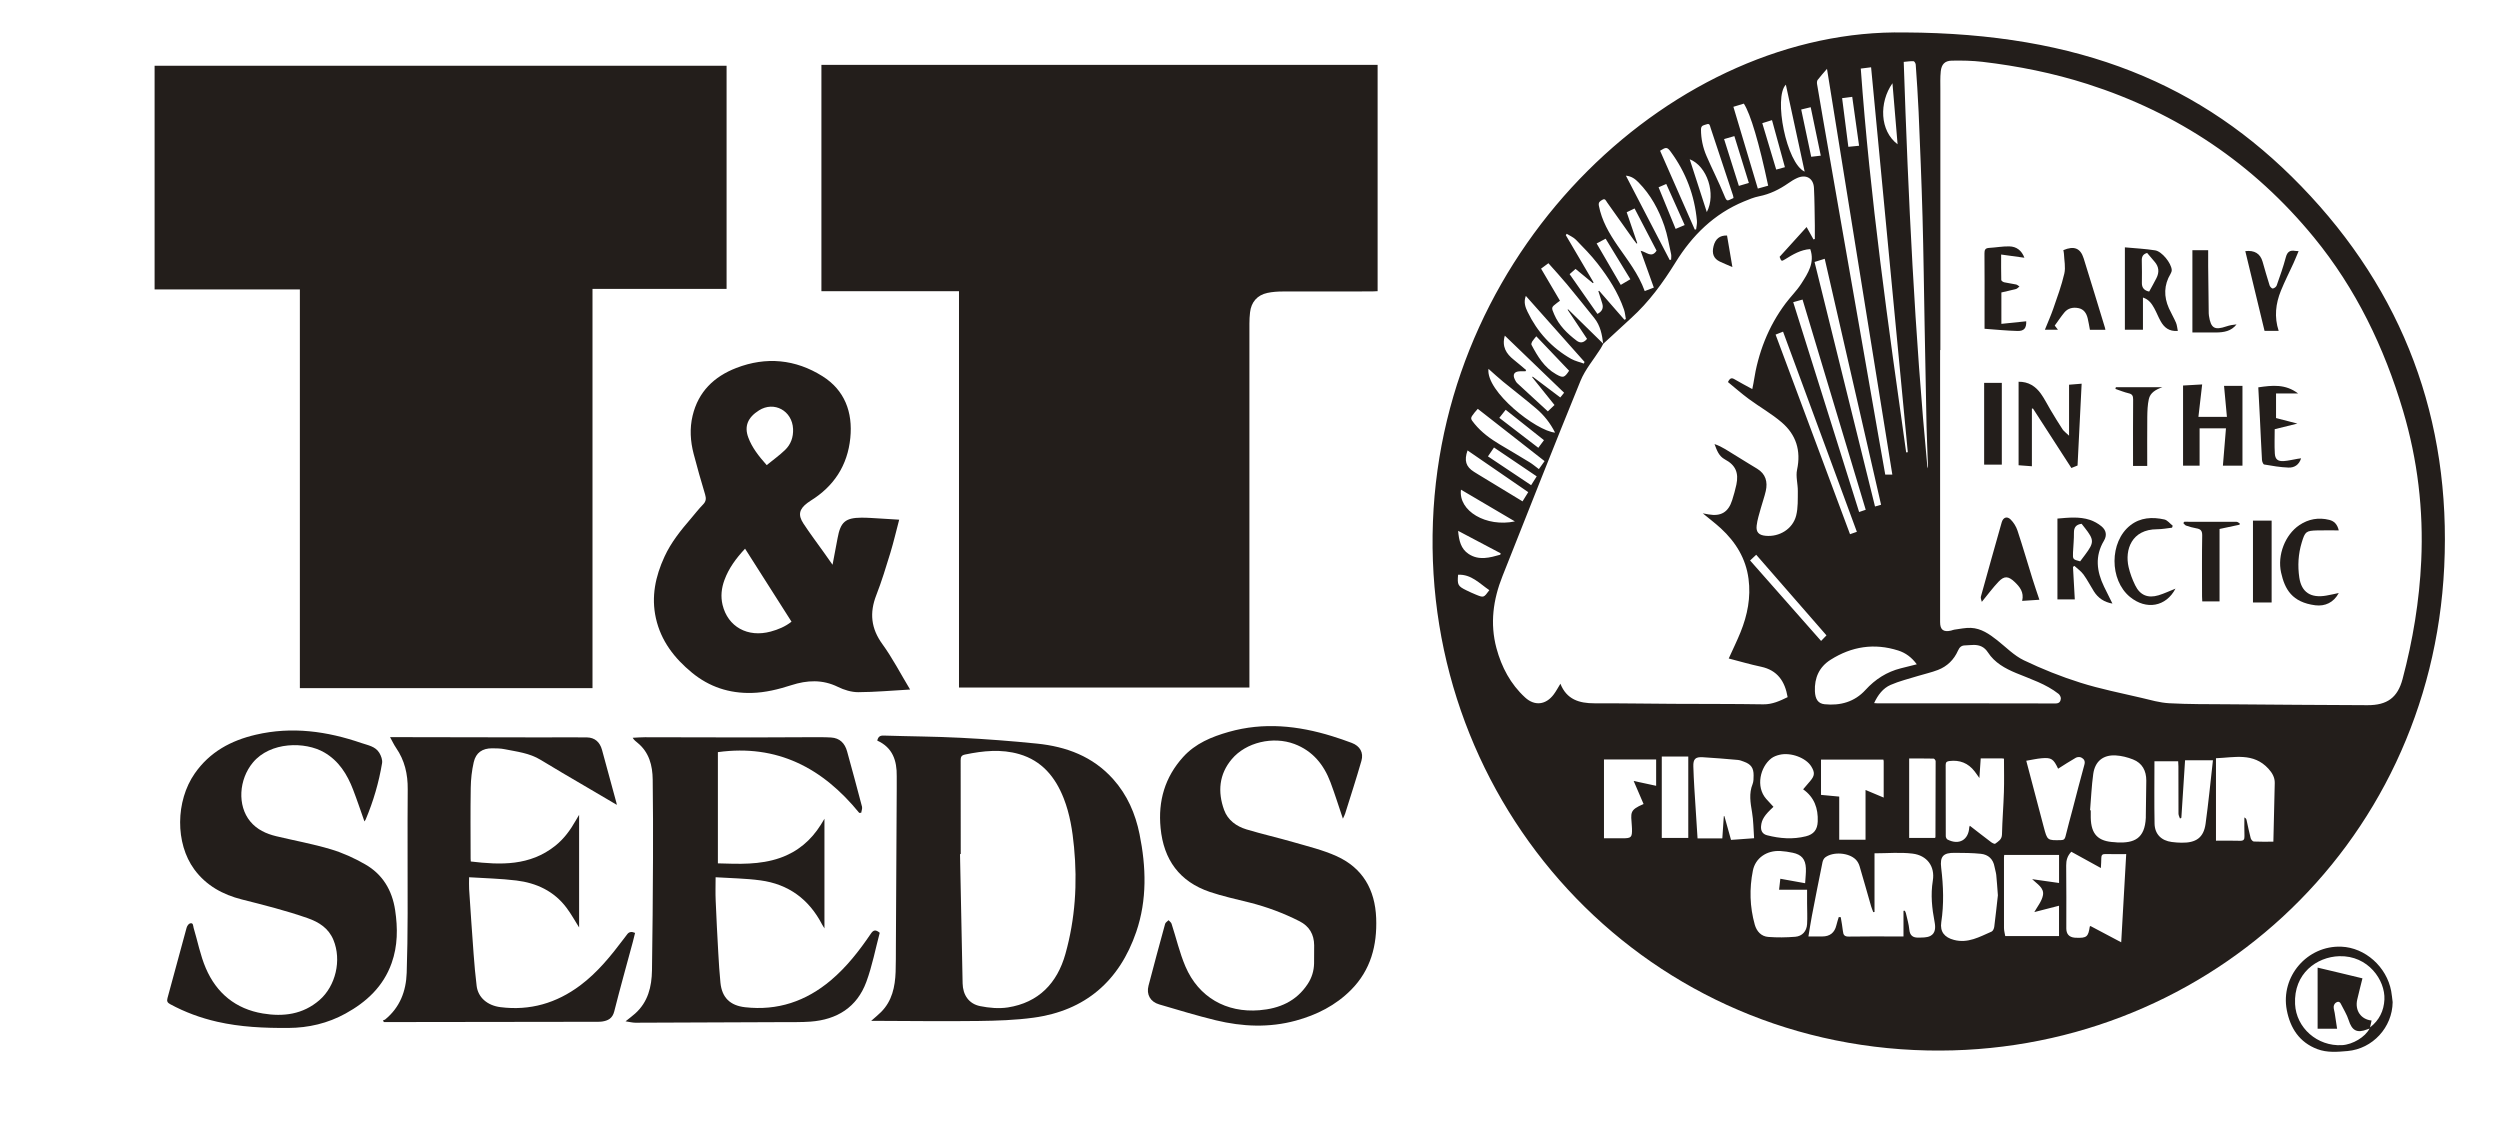 <svg width="149" height="68" viewBox="0 0 149 68" fill="none" xmlns="http://www.w3.org/2000/svg">
<g clip-path="url(#clip0_425_8837)">
<path d="M113.525 1.934C123.954 1.981 131.237 4.991 137.152 11.097C143.24 17.382 146.095 25.023 145.676 33.781C144.871 50.636 131.084 62.94 114.89 62.608C97.646 62.256 84.765 47.865 85.403 31.092C86.034 14.493 99.969 1.669 113.527 1.936L113.525 1.934ZM95.55 20.497C95.485 19.946 95.382 19.407 95.023 18.959C94.478 18.282 93.938 17.603 93.382 16.934C93.031 16.513 92.66 16.111 92.285 15.688C92.122 15.809 91.986 15.909 91.848 16.011C92.231 16.664 92.601 17.292 92.974 17.924C92.895 17.982 92.848 18.015 92.803 18.05C92.448 18.321 92.451 18.321 92.629 18.735C92.913 19.398 93.406 19.877 93.964 20.302C94.183 20.469 94.391 20.434 94.588 20.197C94.204 19.621 93.817 19.04 93.43 18.459C93.441 18.451 93.45 18.443 93.46 18.435C94.159 19.119 94.858 19.804 95.555 20.488C95.501 20.588 95.45 20.692 95.389 20.788C94.987 21.424 94.478 22.015 94.197 22.701C92.617 26.569 91.088 30.458 89.546 34.342C88.993 35.732 88.794 37.159 89.188 38.628C89.493 39.762 90.028 40.773 90.898 41.571C91.468 42.094 92.135 42.01 92.599 41.392C92.746 41.197 92.859 40.978 93 40.75C93.371 41.689 94.122 41.919 95.03 41.917C96.59 41.912 98.152 41.94 99.712 41.948C101.503 41.959 103.296 41.948 105.088 41.978C105.637 41.987 106.09 41.768 106.543 41.55C106.383 40.606 105.937 39.946 104.959 39.737C104.307 39.599 103.664 39.409 103.032 39.246C103.263 38.731 103.52 38.214 103.737 37.677C104.149 36.659 104.358 35.602 104.213 34.502C104.055 33.287 103.448 32.305 102.563 31.49C102.239 31.194 101.888 30.927 101.486 30.595C101.65 30.625 101.738 30.643 101.827 30.658C102.571 30.79 103.012 30.527 103.239 29.804C103.333 29.5 103.424 29.195 103.488 28.884C103.636 28.18 103.443 27.722 102.81 27.384C102.43 27.18 102.324 26.829 102.185 26.466C102.42 26.546 102.631 26.652 102.833 26.774C103.302 27.057 103.765 27.348 104.232 27.636C104.396 27.738 104.562 27.836 104.726 27.936C105.236 28.247 105.363 28.714 105.24 29.265C105.161 29.612 105.038 29.949 104.943 30.293C104.851 30.637 104.734 30.98 104.696 31.331C104.652 31.724 104.834 31.896 105.226 31.933C106.048 32.013 106.847 31.531 107.051 30.729C107.169 30.262 107.145 29.755 107.15 29.265C107.155 28.842 107.019 28.398 107.105 27.998C107.35 26.855 107.047 25.907 106.191 25.174C105.588 24.656 104.882 24.26 104.239 23.786C103.802 23.465 103.394 23.103 102.986 22.771C103.103 22.531 103.204 22.503 103.368 22.599C103.713 22.803 104.069 22.989 104.436 23.189C104.464 23.045 104.485 22.942 104.506 22.838C104.511 22.81 104.515 22.78 104.52 22.752C104.781 21.039 105.383 19.467 106.425 18.077C106.726 17.675 107.094 17.32 107.362 16.899C107.753 16.285 108.175 15.655 107.891 14.846C107.324 14.883 106.857 15.165 106.39 15.455C106.176 15.588 106.167 15.579 106.064 15.307C106.594 14.723 107.124 14.137 107.673 13.531C107.817 13.791 107.95 14.03 108.084 14.27C108.11 14.261 108.136 14.251 108.164 14.242C108.164 13.973 108.168 13.707 108.164 13.438C108.15 12.692 108.15 11.946 108.112 11.2C108.082 10.621 107.643 10.372 107.112 10.609C106.929 10.691 106.754 10.8 106.589 10.916C106.054 11.29 105.485 11.571 104.839 11.699C104.53 11.76 104.232 11.885 103.941 12.006C102.162 12.74 100.857 14.028 99.86 15.641C99.107 16.857 98.277 17.999 97.214 18.961C96.656 19.467 96.107 19.979 95.555 20.49L95.55 20.497ZM115.646 20.865C115.646 20.865 115.636 20.865 115.63 20.865V37.077C115.63 37.535 115.824 37.685 116.28 37.584C116.347 37.57 116.408 37.535 116.474 37.528C116.805 37.485 117.138 37.408 117.466 37.422C118.079 37.449 118.565 37.791 119.034 38.159C119.555 38.57 120.036 39.072 120.622 39.353C121.709 39.874 122.84 40.327 123.989 40.688C125.178 41.064 126.406 41.304 127.621 41.59C128.17 41.72 128.724 41.883 129.282 41.913C130.436 41.977 131.593 41.966 132.748 41.975C135.533 41.998 138.317 42.019 141.102 42.029C142.278 42.034 142.9 41.576 143.193 40.471C143.805 38.165 144.195 35.818 144.305 33.433C144.446 30.392 144.09 27.408 143.223 24.484C142.097 20.699 140.413 17.201 137.907 14.144C134.31 9.756 129.789 6.727 124.405 5.005C122.368 4.354 120.278 3.935 118.156 3.685C117.547 3.614 116.931 3.603 116.319 3.615C115.909 3.624 115.714 3.835 115.669 4.252C115.63 4.626 115.646 5.005 115.646 5.383C115.646 10.544 115.646 15.706 115.646 20.867V20.865ZM111.721 54.355C111.697 54.358 111.671 54.36 111.646 54.363C111.604 54.249 111.554 54.135 111.519 54.018C111.289 53.221 111.068 52.421 110.831 51.626C110.789 51.483 110.709 51.336 110.606 51.233C110.193 50.813 109.255 50.746 108.785 51.099C108.703 51.16 108.642 51.282 108.621 51.387C108.403 52.456 108.192 53.526 107.986 54.599C107.911 54.992 107.854 55.388 107.782 55.813C108.091 55.813 108.349 55.813 108.607 55.813C109.062 55.813 109.342 55.591 109.447 55.148C109.487 54.981 109.541 54.82 109.59 54.657C109.63 54.658 109.668 54.662 109.708 54.664C109.752 54.939 109.809 55.215 109.837 55.494C109.86 55.724 109.931 55.825 110.191 55.82C111.155 55.803 112.117 55.813 113.081 55.813C113.183 55.813 113.286 55.813 113.448 55.813V54.285C113.475 54.285 113.501 54.281 113.527 54.279C113.549 54.327 113.579 54.372 113.591 54.423C113.664 54.753 113.766 55.08 113.797 55.415C113.83 55.764 114.023 55.887 114.323 55.882C114.567 55.876 114.841 55.889 115.047 55.783C115.365 55.62 115.362 55.266 115.303 54.957C115.146 54.137 115.059 53.331 115.196 52.486C115.336 51.631 114.848 50.983 113.992 50.876C113.257 50.785 112.5 50.857 111.721 50.857V54.353V54.355ZM111.699 41.905C111.789 41.912 111.845 41.919 111.899 41.919C115.437 41.919 118.975 41.917 122.513 41.926C122.739 41.926 122.809 41.803 122.826 41.643C122.835 41.552 122.767 41.417 122.691 41.355C121.936 40.762 121.03 40.476 120.16 40.114C119.501 39.841 118.879 39.497 118.482 38.884C118.267 38.554 117.995 38.442 117.643 38.437C117.471 38.435 117.298 38.463 117.126 38.465C116.906 38.465 116.788 38.57 116.697 38.775C116.456 39.321 116.05 39.718 115.498 39.93C115.115 40.078 114.708 40.165 114.315 40.286C113.767 40.457 113.203 40.59 112.68 40.82C112.225 41.02 111.922 41.42 111.697 41.905H111.699ZM135.493 50.164C135.523 48.968 135.552 47.819 135.575 46.669C135.582 46.331 135.422 46.06 135.199 45.816C134.301 44.835 133.167 45.15 132.072 45.19V50.106C132.557 50.106 133.027 50.095 133.496 50.111C133.719 50.118 133.778 50.039 133.77 49.827C133.754 49.458 133.766 49.086 133.766 48.718C133.857 48.767 133.885 48.823 133.897 48.883C133.977 49.24 134.047 49.6 134.141 49.955C134.162 50.036 134.258 50.151 134.326 50.155C134.688 50.174 135.052 50.164 135.493 50.164ZM126.424 56.162C126.525 54.381 126.622 52.659 126.722 50.904C126.284 50.904 125.882 50.913 125.479 50.901C125.299 50.895 125.24 50.968 125.238 51.136C125.238 51.322 125.223 51.51 125.212 51.734C124.592 51.392 124.015 51.075 123.45 50.764C123.215 51.013 123.142 51.271 123.145 51.582C123.161 52.833 123.152 54.083 123.152 55.334C123.152 55.667 123.316 55.851 123.642 55.885C123.67 55.889 123.7 55.889 123.729 55.89C124.365 55.915 124.461 55.838 124.55 55.225C124.55 55.218 124.562 55.215 124.59 55.19C125.179 55.502 125.779 55.82 126.429 56.164L126.424 56.162ZM101.177 49.967H102.65C102.681 49.513 102.709 49.079 102.739 48.646L102.772 48.637C102.903 49.104 103.033 49.572 103.169 50.058C103.628 50.025 104.07 49.993 104.544 49.958C104.504 49.411 104.506 48.904 104.422 48.412C104.326 47.843 104.229 47.292 104.454 46.733C104.516 46.578 104.513 46.39 104.515 46.217C104.52 45.769 104.358 45.546 103.933 45.394C103.816 45.351 103.696 45.302 103.574 45.292C102.875 45.23 102.176 45.171 101.477 45.13C101.041 45.104 100.909 45.244 100.923 45.685C100.935 46.111 100.958 46.536 100.982 46.962C101.043 47.958 101.109 48.953 101.174 49.971L101.177 49.967ZM119.074 53.361C119.036 52.879 119.015 52.512 118.977 52.145C118.959 51.984 118.903 51.826 118.875 51.664C118.795 51.201 118.503 50.934 118.062 50.887C117.547 50.832 117.026 50.834 116.507 50.829C115.82 50.82 115.611 51.036 115.695 51.724C115.826 52.805 115.864 53.881 115.7 54.964C115.615 55.534 115.894 55.871 116.455 56.018C117.288 56.24 117.985 55.834 118.699 55.523C118.78 55.488 118.846 55.339 118.858 55.236C118.943 54.576 119.011 53.912 119.074 53.36V53.361ZM118.051 45.2C118.023 45.604 117.999 45.966 117.971 46.371C117.859 46.215 117.778 46.089 117.685 45.971C117.302 45.478 116.8 45.281 116.185 45.357C116.04 45.374 115.962 45.418 115.962 45.588C115.967 47.005 115.962 48.421 115.968 49.836C115.968 49.904 116.017 50.008 116.073 50.037C116.753 50.387 117.324 50.064 117.368 49.312C117.368 49.29 117.382 49.267 117.401 49.214C117.837 49.551 118.253 49.878 118.675 50.195C118.743 50.246 118.879 50.313 118.917 50.283C119.102 50.144 119.311 50.039 119.318 49.732C119.337 48.889 119.407 48.051 119.433 47.208C119.454 46.552 119.437 45.894 119.437 45.218C119.437 45.218 119.381 45.202 119.325 45.202C118.912 45.2 118.499 45.202 118.051 45.202V45.2ZM124.571 48.291C124.583 48.291 124.597 48.293 124.609 48.295C124.609 48.44 124.608 48.586 124.609 48.732C124.629 49.727 125.047 50.153 126.038 50.195C126.096 50.197 126.153 50.209 126.211 50.211C127.18 50.248 127.834 49.999 127.891 48.732C127.893 48.693 127.891 48.654 127.891 48.616C127.902 47.919 127.915 47.221 127.919 46.524C127.921 45.938 127.68 45.478 127.126 45.262C126.8 45.134 126.445 45.042 126.096 45.023C125.347 44.981 124.862 45.374 124.757 46.129C124.658 46.845 124.629 47.572 124.568 48.295L124.571 48.291ZM106.104 52.373C106.594 52.461 107.071 52.547 107.586 52.64C107.603 52.321 107.643 52.033 107.631 51.747C107.606 51.204 107.371 50.934 106.848 50.824C106.604 50.773 106.355 50.734 106.108 50.72C105.296 50.676 104.621 51.136 104.471 51.891C104.257 52.966 104.286 54.046 104.584 55.108C104.698 55.51 104.968 55.81 105.388 55.841C105.921 55.882 106.461 55.874 106.995 55.832C107.413 55.799 107.676 55.502 107.702 55.081C107.728 54.669 107.702 54.251 107.702 53.837C107.702 53.579 107.702 53.321 107.702 53.028H106.033C106.059 52.793 106.083 52.593 106.108 52.371L106.104 52.373ZM114.879 27.915C114.888 27.87 114.907 27.824 114.907 27.78C114.881 26.996 114.841 26.213 114.823 25.428C114.78 23.414 114.743 21.399 114.707 19.382C114.667 17.231 114.642 15.079 114.583 12.929C114.525 10.839 114.438 8.747 114.349 6.658C114.309 5.721 114.241 4.784 114.177 3.847C114.172 3.773 114.095 3.649 114.048 3.647C113.861 3.638 113.675 3.67 113.462 3.689C113.732 11.792 114.116 19.865 114.879 27.915ZM130.01 48.737C129.982 48.753 129.955 48.77 129.927 48.786C129.895 48.688 129.838 48.591 129.838 48.493C129.831 47.552 129.834 46.611 129.833 45.671C129.833 45.569 129.824 45.467 129.819 45.373H128.405C128.405 46.627 128.388 47.858 128.412 49.09C128.424 49.718 128.82 50.104 129.439 50.183C129.629 50.208 129.822 50.222 130.014 50.225C130.889 50.241 131.338 49.92 131.452 49.102C131.624 47.849 131.746 46.589 131.891 45.311H130.23C130.155 46.462 130.082 47.601 130.009 48.74L130.01 48.737ZM119.451 50.95C119.444 51.017 119.437 51.053 119.437 51.092C119.437 52.5 119.433 53.905 119.438 55.313C119.438 55.473 119.487 55.632 119.512 55.788H122.718V53.981C122.187 54.118 121.678 54.249 121.246 54.36C121.413 54.051 121.69 53.725 121.76 53.358C121.845 52.912 121.404 52.682 121.115 52.398C121.645 52.473 122.175 52.547 122.72 52.626V50.953H119.449L119.451 50.95ZM112.783 28.286C111.484 20.227 110.193 12.199 108.889 4.103C108.673 4.356 108.492 4.552 108.331 4.765C108.288 4.823 108.284 4.932 108.297 5.012C108.408 5.688 108.527 6.364 108.643 7.039C109.022 9.21 109.398 11.38 109.778 13.55C110.135 15.597 110.496 17.641 110.853 19.688C111.228 21.829 111.601 23.972 111.976 26.113C112.101 26.834 112.232 27.555 112.361 28.286H112.783ZM105.7 48.086C105.165 48.577 104.991 48.849 104.959 49.24C104.936 49.525 105.053 49.714 105.322 49.783C106.085 49.979 106.855 50.037 107.629 49.844C108.101 49.727 108.319 49.448 108.337 48.958C108.366 48.179 108.135 47.515 107.467 47.043C107.619 46.866 107.755 46.706 107.892 46.545C108.159 46.229 108.173 46.041 107.953 45.681C107.64 45.167 106.732 44.825 106.062 44.985C105.89 45.025 105.707 45.092 105.567 45.2C104.912 45.709 104.628 46.883 105.262 47.61C105.402 47.77 105.548 47.922 105.698 48.086H105.7ZM112.268 47.536C112.268 46.782 112.268 46.083 112.268 45.385C112.268 45.348 112.256 45.311 112.249 45.271H108.532V47.375C108.894 47.408 109.245 47.442 109.618 47.477V50.048H111.186V47.082C111.556 47.238 111.89 47.377 112.268 47.536ZM114.24 39.591C113.935 39.177 113.574 38.91 113.133 38.77C111.706 38.316 110.36 38.526 109.104 39.321C108.424 39.751 108.135 40.399 108.168 41.197C108.189 41.673 108.358 41.933 108.748 41.973C109.684 42.068 110.533 41.833 111.183 41.12C111.767 40.48 112.457 40.041 113.292 39.83C113.597 39.753 113.9 39.677 114.24 39.593V39.591ZM110.902 4.087C111.455 11.776 112.537 19.368 113.607 26.962C113.64 26.959 113.671 26.955 113.705 26.952C112.976 19.314 112.248 11.674 111.517 4.01C111.301 4.036 111.123 4.059 110.904 4.087H110.902ZM97.958 47.921C97.76 47.457 97.559 46.996 97.366 46.545C97.789 46.636 98.244 46.734 98.706 46.834V45.264H95.597V49.962C95.985 49.962 96.35 49.962 96.716 49.962C97.226 49.962 97.28 49.906 97.266 49.386C97.266 49.337 97.261 49.29 97.258 49.24C97.207 48.44 97.092 48.286 97.958 47.919V47.921ZM120.765 45.339C121.12 46.689 121.464 47.993 121.809 49.298C122.02 50.093 122.02 50.09 122.837 50.071C123.002 50.067 123.065 50.013 123.104 49.849C123.233 49.306 123.388 48.767 123.529 48.226C123.762 47.34 123.985 46.452 124.231 45.569C124.294 45.346 124.195 45.225 124.039 45.146C123.954 45.104 123.804 45.113 123.719 45.162C123.36 45.365 123.015 45.594 122.663 45.815C122.391 45.234 122.265 45.143 121.697 45.19C121.394 45.215 121.094 45.286 120.763 45.341L120.765 45.339ZM99.042 45.088V49.939H100.621V45.088H99.042ZM113.786 49.939H115.327C115.345 49.914 115.353 49.906 115.353 49.897C115.358 48.386 115.365 46.875 115.364 45.365C115.364 45.313 115.287 45.215 115.245 45.213C114.759 45.202 114.273 45.206 113.786 45.206V49.939ZM108.147 15.613C109.351 20.481 110.547 25.321 111.751 30.188C111.889 30.148 111.993 30.118 112.112 30.083C110.988 25.179 109.872 20.309 108.753 15.423C108.528 15.493 108.349 15.549 108.148 15.613H108.147ZM97.58 14.495C97.566 14.502 97.552 14.509 97.538 14.518C97.475 14.437 97.411 14.36 97.353 14.277C96.829 13.536 96.304 12.794 95.778 12.055C95.712 11.962 95.668 11.803 95.496 11.911C95.365 11.992 95.252 12.043 95.293 12.262C95.463 13.15 95.902 13.903 96.4 14.63C96.995 15.495 97.655 16.318 98.025 17.348C98.215 17.276 98.385 17.21 98.568 17.141C98.302 16.397 98.047 15.685 97.782 14.947C98.126 15.007 98.427 15.409 98.732 14.94C98.302 14.112 97.866 13.278 97.421 12.424C97.247 12.508 97.104 12.576 96.951 12.65C97.167 13.28 97.374 13.887 97.582 14.496L97.58 14.495ZM111.197 30.383C109.937 26.19 108.689 22.036 107.432 17.854C107.237 17.908 107.066 17.957 106.876 18.01C108.189 22.19 109.494 26.346 110.803 30.516C110.949 30.467 111.055 30.43 111.195 30.383H111.197ZM96.813 19.058C96.843 19.044 96.873 19.031 96.902 19.017C96.865 18.826 96.852 18.628 96.789 18.447C96.437 17.431 95.862 16.538 95.208 15.7C94.818 15.2 94.37 14.746 93.927 14.291C93.779 14.138 93.563 14.052 93.378 13.935C93.359 13.961 93.34 13.988 93.321 14.014C93.873 14.956 94.427 15.897 94.98 16.839C94.964 16.852 94.948 16.864 94.933 16.875C94.593 16.595 94.255 16.316 93.903 16.027C93.781 16.134 93.674 16.229 93.549 16.339C94.11 17.14 94.661 17.926 95.206 18.709C95.483 18.568 95.579 18.363 95.496 18.092C95.419 17.845 95.339 17.598 95.262 17.35L95.309 17.331C95.811 17.906 96.313 18.484 96.815 19.059L96.813 19.058ZM110.669 31.696C109.198 27.705 107.739 23.749 106.27 19.767C106.106 19.832 105.977 19.883 105.825 19.942C107.308 23.917 108.781 27.87 110.261 31.838C110.412 31.785 110.519 31.748 110.669 31.696ZM92.65 24.14C92.177 23.552 91.747 23.015 91.315 22.478C91.325 22.468 91.336 22.457 91.346 22.447C91.888 22.856 92.43 23.265 92.993 23.689C93.075 23.587 93.143 23.503 93.221 23.407C92.036 22.264 90.872 21.146 89.687 20.004C89.499 20.665 89.774 21.083 90.218 21.438C90.469 21.638 90.712 21.85 90.957 22.057C90.945 22.082 90.933 22.104 90.919 22.129C90.808 22.129 90.696 22.125 90.584 22.129C90.243 22.143 90.136 22.322 90.288 22.627C90.326 22.705 90.37 22.785 90.433 22.843C91.031 23.4 91.634 23.949 92.252 24.518C92.413 24.363 92.521 24.26 92.646 24.14H92.65ZM92.057 27.482C90.717 26.432 89.399 25.402 88.076 24.367C87.998 24.456 87.939 24.519 87.886 24.586C87.616 24.932 87.615 24.933 87.886 25.264C88.303 25.771 88.821 26.151 89.378 26.483C89.973 26.838 90.57 27.187 91.159 27.549C91.351 27.666 91.524 27.815 91.717 27.959C91.834 27.796 91.933 27.655 92.057 27.482ZM103.31 6.365C103.802 8.012 104.281 9.616 104.766 11.239C104.991 11.176 105.187 11.121 105.383 11.067C104.846 8.526 104.333 6.792 103.933 6.176C103.739 6.234 103.54 6.295 103.31 6.365ZM88.713 21.982C88.547 23.333 91.566 25.69 92.681 25.783C92.399 25.218 92.022 24.744 91.56 24.351C90.915 23.8 90.241 23.285 89.584 22.747C89.291 22.506 89.012 22.247 88.711 21.982H88.713ZM94.399 21.667C94.412 21.636 94.426 21.602 94.438 21.571C93.281 20.269 92.123 18.966 90.94 17.636C90.795 18.008 90.912 18.314 91.046 18.591C91.623 19.788 92.484 20.73 93.638 21.387C93.87 21.518 94.143 21.576 94.398 21.669L94.399 21.667ZM87.465 26.846C87.254 27.452 87.367 27.817 87.845 28.117C87.927 28.168 88.007 28.219 88.091 28.27C88.967 28.803 89.846 29.335 90.743 29.881C90.862 29.688 90.966 29.519 91.083 29.332C89.863 28.493 88.667 27.671 87.466 26.846H87.465ZM96.902 10.467C97.787 12.173 98.652 13.835 99.515 15.498C99.543 15.49 99.57 15.481 99.6 15.474C99.6 15.363 99.621 15.248 99.597 15.14C99.471 14.577 99.382 14.002 99.194 13.461C98.861 12.497 98.382 11.606 97.657 10.872C97.463 10.676 97.249 10.502 96.902 10.469V10.467ZM98.941 8.984C99.63 10.549 100.32 12.118 101.01 13.686C101.036 13.68 101.064 13.673 101.09 13.668C101.108 13.5 101.153 13.329 101.137 13.164C100.999 11.648 100.478 10.274 99.579 9.049C99.363 8.754 99.297 8.761 98.941 8.984ZM104.304 33.403C105.724 35.013 107.122 36.597 108.537 38.2C108.654 38.079 108.75 37.979 108.858 37.868C107.457 36.26 106.068 34.667 104.67 33.063C104.544 33.18 104.44 33.279 104.304 33.405V33.403ZM103.317 11.804C103.305 11.743 103.303 11.694 103.288 11.648C102.843 10.302 102.397 8.958 101.949 7.613C101.913 7.503 101.906 7.334 101.716 7.408C101.569 7.464 101.379 7.45 101.379 7.717C101.379 8.27 101.493 8.796 101.707 9.295C102.043 10.074 102.432 10.83 102.753 11.616C102.934 12.06 102.918 11.976 103.316 11.803L103.317 11.804ZM107.558 10.23C107.181 8.491 106.812 6.781 106.437 5.046C105.696 5.792 106.468 9.732 107.558 10.23ZM90.288 31.076C89.185 30.427 88.138 29.811 87.074 29.184C86.909 30.455 88.582 31.434 90.288 31.076ZM91.562 20.044C91.468 20.162 91.383 20.253 91.316 20.36C91.283 20.414 91.254 20.509 91.278 20.555C91.642 21.239 92.036 21.904 92.74 22.303C93.162 22.541 93.237 22.519 93.519 22.096C92.883 21.429 92.245 20.76 91.564 20.044H91.562ZM88.681 27.199C89.553 27.78 90.394 28.343 91.255 28.917C91.376 28.726 91.477 28.566 91.588 28.391C90.727 27.81 89.892 27.245 89.042 26.671C88.922 26.848 88.816 27.006 88.683 27.199H88.681ZM113.096 8.598C112.993 7.368 112.896 6.197 112.791 4.961C111.983 6.107 112.033 7.803 113.096 8.598ZM86.904 31.638C86.954 32.217 87.066 32.712 87.531 33.017C88.146 33.421 88.786 33.238 89.417 33.061C89.425 33.033 89.432 33.007 89.441 32.978C88.612 32.54 87.784 32.101 86.904 31.638ZM109.79 5.848C109.916 6.829 110.036 7.773 110.161 8.75C110.379 8.729 110.574 8.71 110.801 8.687C110.662 7.696 110.529 6.737 110.393 5.772C110.174 5.8 109.996 5.823 109.79 5.849V5.848ZM102.756 8.291C103.054 9.235 103.342 10.148 103.636 11.079C103.849 11.018 104.028 10.965 104.232 10.904C103.941 9.963 103.659 9.051 103.368 8.112C103.159 8.173 102.978 8.226 102.756 8.289V8.291ZM97.171 16.643C96.672 15.825 96.188 15.032 95.696 14.226C95.499 14.33 95.341 14.414 95.159 14.51C95.645 15.346 96.118 16.157 96.597 16.98C96.81 16.855 96.982 16.753 97.169 16.643H97.171ZM89.359 24.904C90.145 25.507 90.907 26.09 91.684 26.689C91.806 26.524 91.911 26.381 92.02 26.234C91.243 25.616 90.499 25.026 89.739 24.423C89.61 24.586 89.499 24.728 89.359 24.904ZM108.518 9.277C108.314 8.298 108.119 7.352 107.918 6.39C107.701 6.443 107.53 6.485 107.352 6.527C107.554 7.483 107.749 8.405 107.948 9.344C108.147 9.321 108.321 9.3 108.518 9.277ZM106.381 9.967C106.118 9.01 105.867 8.094 105.611 7.16C105.398 7.227 105.221 7.283 105.032 7.341C105.313 8.277 105.583 9.177 105.862 10.107C106.038 10.06 106.191 10.018 106.381 9.965V9.967ZM101.726 12.64C102.293 11.555 101.744 9.893 100.707 9.493C101.047 10.542 101.376 11.557 101.726 12.64ZM98.852 11.164C99.197 12.006 99.527 12.813 99.867 13.643C100.053 13.565 100.215 13.496 100.407 13.414C100.036 12.583 99.677 11.783 99.309 10.964C99.14 11.037 99.011 11.093 98.851 11.162L98.852 11.164ZM88.765 35.174C88.178 34.777 87.691 34.218 86.902 34.254C86.851 34.86 86.888 34.934 87.4 35.185C87.59 35.278 87.784 35.367 87.979 35.446C88.43 35.629 88.432 35.625 88.765 35.174Z" fill="#231E1B"/>
<path d="M35.313 17.218V41.013H17.872V17.25H9.214V3.919H43.304V17.218H35.313Z" fill="#231E1B"/>
<path d="M57.154 17.355H48.956V3.868H82.106V17.354C81.998 17.359 81.888 17.369 81.776 17.369C80.002 17.369 78.23 17.366 76.455 17.373C76.15 17.373 75.838 17.394 75.54 17.457C74.932 17.585 74.57 18.007 74.502 18.621C74.477 18.842 74.465 19.065 74.465 19.288C74.463 26.38 74.465 33.472 74.465 40.562V40.976H57.156V17.355H57.154Z" fill="#231E1B"/>
<path d="M53.59 30.98C53.414 31.647 53.262 32.303 53.067 32.945C52.807 33.793 52.549 34.644 52.227 35.471C51.816 36.526 51.91 37.452 52.589 38.388C53.196 39.225 53.675 40.155 54.242 41.096C53.159 41.157 52.154 41.25 51.148 41.254C50.744 41.254 50.308 41.12 49.94 40.939C49.018 40.487 48.103 40.534 47.166 40.836C46.395 41.083 45.615 41.28 44.799 41.299C43.466 41.331 42.274 40.941 41.242 40.092C40.198 39.233 39.395 38.205 39.091 36.845C38.806 35.559 39.063 34.351 39.602 33.181C39.994 32.326 40.576 31.606 41.183 30.901C41.421 30.622 41.646 30.329 41.902 30.067C42.085 29.881 42.096 29.706 42.024 29.469C41.784 28.665 41.549 27.858 41.34 27.045C41.146 26.297 41.097 25.536 41.279 24.776C41.62 23.342 42.561 22.442 43.882 21.931C45.665 21.241 47.411 21.411 49.02 22.422C50.346 23.256 50.831 24.567 50.679 26.099C50.517 27.738 49.702 28.984 48.307 29.846C48.241 29.886 48.178 29.932 48.117 29.978C47.633 30.343 47.549 30.69 47.882 31.199C48.269 31.789 48.694 32.352 49.104 32.928C49.259 33.145 49.412 33.365 49.62 33.66C49.731 33.075 49.829 32.577 49.919 32.078C50.094 31.115 50.378 30.86 51.345 30.853C51.72 30.852 52.094 30.883 52.469 30.904C52.833 30.924 53.196 30.948 53.588 30.973L53.59 30.98ZM44.405 32.701C43.867 33.281 43.433 33.867 43.176 34.57C43 35.051 42.943 35.546 43.065 36.052C43.38 37.357 44.56 38.012 45.932 37.642C46.374 37.522 46.796 37.35 47.174 37.052C46.247 35.594 45.334 34.161 44.405 32.7V32.701ZM45.695 27.721C46.08 27.408 46.456 27.14 46.786 26.822C47.133 26.489 47.289 26.06 47.267 25.562C47.216 24.481 46.139 23.889 45.236 24.458C44.567 24.879 44.349 25.406 44.597 26.073C44.822 26.68 45.215 27.178 45.695 27.721Z" fill="#231E1B"/>
<path d="M52.284 44.14C52.34 43.904 52.45 43.833 52.664 43.84C54.194 43.889 55.726 43.893 57.253 43.972C58.769 44.049 60.286 44.165 61.797 44.318C63.546 44.495 65.131 45.079 66.345 46.438C67.184 47.377 67.67 48.493 67.917 49.716C68.313 51.671 68.372 53.633 67.721 55.538C66.718 58.468 64.684 60.232 61.605 60.653C60.523 60.801 59.419 60.836 58.323 60.85C56.282 60.876 54.242 60.85 52.199 60.843C52.124 60.843 52.049 60.843 51.922 60.843C52.145 60.645 52.338 60.492 52.511 60.318C53.17 59.658 53.346 58.814 53.379 57.926C53.398 57.412 53.391 56.898 53.395 56.383C53.412 53.261 53.429 50.139 53.445 47.017C53.445 46.764 53.442 46.513 53.445 46.261C53.459 45.334 53.205 44.555 52.283 44.139L52.284 44.14ZM57.264 50.904C57.248 50.904 57.232 50.904 57.217 50.904C57.269 53.472 57.319 56.041 57.372 58.609C57.386 59.297 57.741 59.827 58.412 59.964C58.949 60.072 59.531 60.125 60.068 60.043C61.9 59.757 63.011 58.596 63.499 56.854C64.083 54.774 64.219 52.642 64.013 50.492C63.919 49.5 63.764 48.516 63.397 47.58C62.898 46.311 62.098 45.339 60.749 44.946C59.676 44.634 58.599 44.746 57.522 44.969C57.302 45.014 57.255 45.107 57.255 45.316C57.262 47.178 57.26 49.042 57.26 50.904H57.264Z" fill="#231E1B"/>
<path d="M80.035 48.788C79.782 48.042 79.561 47.328 79.298 46.629C78.901 45.571 78.235 44.75 77.147 44.342C75.879 43.865 74.263 44.237 73.416 45.243C72.654 46.145 72.566 47.193 72.956 48.272C73.177 48.883 73.688 49.249 74.289 49.432C75.216 49.711 76.164 49.925 77.095 50.195C77.96 50.446 78.848 50.659 79.662 51.027C81.212 51.729 81.954 53.017 82.02 54.718C82.083 56.345 81.696 57.814 80.525 58.995C79.606 59.922 78.477 60.489 77.233 60.829C75.645 61.263 74.047 61.192 72.466 60.81C71.33 60.534 70.209 60.19 69.087 59.862C68.559 59.708 68.315 59.271 68.451 58.749C68.773 57.517 69.104 56.287 69.442 55.06C69.465 54.976 69.578 54.916 69.648 54.844C69.709 54.915 69.798 54.974 69.824 55.053C70.103 55.906 70.303 56.791 70.655 57.61C71.44 59.437 73.088 60.371 75.061 60.21C76.251 60.113 77.259 59.681 77.94 58.644C78.184 58.274 78.311 57.86 78.319 57.414C78.324 57.056 78.327 56.696 78.324 56.338C78.319 55.689 78.034 55.203 77.456 54.908C76.501 54.423 75.506 54.051 74.467 53.79C73.676 53.591 72.874 53.419 72.104 53.158C70.303 52.545 69.353 51.247 69.171 49.348C69.015 47.737 69.428 46.32 70.514 45.118C71.248 44.307 72.215 43.911 73.235 43.621C75.314 43.031 77.363 43.246 79.396 43.876C79.789 43.998 80.182 44.132 80.567 44.278C81.053 44.462 81.283 44.855 81.14 45.348C80.837 46.403 80.497 47.449 80.169 48.497C80.141 48.586 80.093 48.669 80.039 48.788H80.035Z" fill="#231E1B"/>
<path d="M21.719 48.954C21.491 48.309 21.282 47.68 21.044 47.062C20.694 46.15 20.196 45.348 19.321 44.842C18.188 44.188 16.114 44.195 15.072 45.448C14.233 46.455 14.136 48.014 14.912 48.954C15.314 49.444 15.867 49.695 16.466 49.839C17.548 50.099 18.648 50.297 19.713 50.615C20.424 50.827 21.118 51.143 21.762 51.513C22.801 52.106 23.371 53.052 23.551 54.249C23.711 55.32 23.707 56.373 23.341 57.401C22.848 58.791 21.844 59.721 20.591 60.409C19.532 60.992 18.388 61.259 17.186 61.266C15.76 61.275 14.338 61.215 12.94 60.895C11.961 60.671 11.028 60.329 10.143 59.849C9.978 59.76 9.931 59.674 9.983 59.484C10.366 58.089 10.738 56.691 11.121 55.295C11.149 55.195 11.234 55.062 11.321 55.035C11.529 54.974 11.506 55.186 11.539 55.299C11.781 56.101 11.938 56.94 12.266 57.703C12.905 59.197 14.051 60.136 15.668 60.404C16.89 60.608 18.052 60.46 19.035 59.611C20.013 58.765 20.368 57.219 19.873 56.022C19.584 55.32 19.012 54.958 18.334 54.721C17.046 54.27 15.727 53.94 14.404 53.605C13.284 53.321 12.285 52.779 11.578 51.813C10.439 50.262 10.462 47.745 11.605 46.101C12.499 44.814 13.768 44.133 15.25 43.788C17.4 43.287 19.49 43.579 21.545 44.286C21.931 44.419 22.372 44.481 22.608 44.87C22.714 45.046 22.803 45.29 22.772 45.481C22.58 46.638 22.252 47.757 21.796 48.839C21.782 48.872 21.756 48.902 21.722 48.954H21.719Z" fill="#231E1B"/>
<path d="M23.242 43.935C23.706 43.935 24.108 43.935 24.511 43.935C27.132 43.94 29.755 43.946 32.376 43.949C33.242 43.949 34.107 43.937 34.973 43.949C35.458 43.956 35.754 44.233 35.881 44.697C36.169 45.748 36.454 46.799 36.74 47.852C36.747 47.879 36.751 47.907 36.763 47.97C36.101 47.58 35.465 47.206 34.83 46.833C33.959 46.319 33.082 45.816 32.219 45.286C31.559 44.881 30.809 44.8 30.079 44.653C29.837 44.604 29.582 44.599 29.333 44.599C28.749 44.599 28.364 44.855 28.234 45.429C28.12 45.924 28.064 46.441 28.056 46.95C28.033 48.356 28.047 49.764 28.049 51.171C28.049 51.218 28.054 51.266 28.059 51.345C29.84 51.557 31.581 51.615 33.094 50.408C33.607 49.999 33.99 49.477 34.312 48.909C34.368 48.812 34.424 48.716 34.515 48.563V55.276C34.264 54.881 34.041 54.467 33.76 54.097C33.012 53.103 31.965 52.623 30.773 52.477C29.849 52.364 28.913 52.345 27.958 52.284C27.958 52.563 27.946 52.782 27.96 52.998C28.045 54.283 28.131 55.567 28.227 56.852C28.274 57.489 28.329 58.126 28.408 58.76C28.491 59.443 29.042 59.929 29.83 60.027C31.587 60.248 33.162 59.79 34.577 58.733C35.611 57.961 36.411 56.968 37.181 55.947C37.251 55.853 37.321 55.761 37.392 55.669C37.5 55.533 37.653 55.511 37.85 55.602C37.807 55.776 37.765 55.959 37.716 56.141C37.345 57.521 36.958 58.895 36.609 60.28C36.503 60.699 36.24 60.831 35.879 60.885C35.785 60.899 35.688 60.897 35.59 60.899C35.456 60.901 35.32 60.899 35.186 60.899C31.301 60.904 27.416 60.91 23.531 60.915C23.314 60.915 23.096 60.915 22.878 60.915C22.86 60.882 22.841 60.848 22.824 60.815C22.867 60.797 22.92 60.789 22.956 60.761C23.831 60.044 24.202 59.083 24.239 57.982C24.277 56.81 24.293 55.636 24.295 54.464C24.302 51.989 24.279 49.516 24.3 47.041C24.309 46.139 24.12 45.32 23.608 44.576C23.479 44.388 23.383 44.179 23.247 43.932L23.242 43.935Z" fill="#231E1B"/>
<path d="M51.211 48.449C49.029 45.769 46.321 44.342 42.786 44.827V51.456C44.046 51.494 45.282 51.552 46.484 51.134C47.539 50.767 48.337 50.088 48.926 49.148C48.987 49.051 49.044 48.951 49.137 48.798V55.332C49.079 55.237 49.034 55.171 48.997 55.101C48.217 53.593 46.99 52.694 45.32 52.47C44.437 52.35 43.539 52.342 42.65 52.284C42.65 52.786 42.634 53.226 42.654 53.665C42.697 54.709 42.751 55.755 42.81 56.8C42.844 57.389 42.878 57.979 42.938 58.567C43.028 59.458 43.513 59.929 44.405 60.031C46.34 60.25 48.03 59.679 49.512 58.432C50.46 57.633 51.212 56.666 51.903 55.647C52.051 55.429 52.183 55.385 52.432 55.594C52.176 56.556 51.985 57.568 51.633 58.521C51.073 60.038 49.881 60.771 48.307 60.889C47.76 60.929 47.209 60.915 46.66 60.919C43.731 60.933 40.803 60.947 37.873 60.954C37.699 60.954 37.523 60.906 37.282 60.871C37.516 60.683 37.692 60.553 37.854 60.408C38.621 59.723 38.842 58.811 38.858 57.839C38.894 55.618 38.908 53.398 38.919 51.178C38.926 49.607 38.92 48.037 38.901 46.466C38.891 45.618 38.689 44.832 37.99 44.265C37.894 44.188 37.796 44.114 37.706 43.972C37.95 43.96 38.194 43.939 38.438 43.939C40.538 43.941 42.64 43.949 44.74 43.951C45.935 43.951 47.129 43.941 48.325 43.937C48.727 43.937 49.132 43.93 49.532 43.955C50.05 43.986 50.353 44.297 50.487 44.783C50.789 45.88 51.089 46.978 51.376 48.079C51.404 48.188 51.345 48.321 51.328 48.442L51.209 48.447L51.211 48.449Z" fill="#231E1B"/>
<path d="M142.602 59.725C142.586 61.231 141.408 62.512 139.909 62.642C139.305 62.694 138.702 62.749 138.114 62.528C137.041 62.122 136.499 61.276 136.293 60.204C135.908 58.195 137.517 56.341 139.545 56.422C140.96 56.478 142.245 57.619 142.515 59.067C142.555 59.284 142.574 59.507 142.602 59.727V59.725ZM138.13 61.313V57.67C138.599 57.782 139.036 57.886 139.474 57.989C139.909 58.093 140.343 58.198 140.802 58.309C140.694 58.747 140.587 59.156 140.492 59.569C140.342 60.223 140.706 60.753 141.346 60.824C141.316 60.961 141.285 61.096 141.255 61.233C141.802 60.808 142.078 60.25 142.111 59.572C142.165 58.417 141.142 56.941 139.425 56.989C138.081 57.028 136.697 58.017 136.786 59.846C136.854 61.259 138.111 62.373 139.587 62.291C140.22 62.256 140.973 61.806 141.224 61.301C141.164 61.322 141.121 61.336 141.079 61.354C140.471 61.59 140.176 61.422 139.981 60.803C139.873 60.462 139.672 60.15 139.512 59.825C139.435 59.669 139.306 59.688 139.202 59.771C139.139 59.82 139.089 59.923 139.087 60.004C139.083 60.127 139.129 60.25 139.148 60.374C139.197 60.683 139.242 60.992 139.291 61.313H138.134H138.13Z" fill="#231E1B"/>
<path d="M132.485 27.754C132.546 27.008 132.607 26.278 132.668 25.527H131.096V27.752H130.11V22.977C130.476 22.956 130.845 22.934 131.249 22.912C131.173 23.568 131.101 24.198 131.026 24.844H132.724C132.666 24.224 132.611 23.622 132.553 22.998H133.651V27.754H132.483H132.485Z" fill="#231E1B"/>
<path d="M123.316 25.967V22.929C123.564 22.91 123.795 22.891 124.066 22.868C123.984 24.514 123.902 26.125 123.822 27.745C123.708 27.791 123.593 27.836 123.454 27.892C122.689 26.708 121.927 25.527 121.164 24.346C121.143 24.349 121.122 24.353 121.101 24.356V27.789C120.81 27.768 120.568 27.749 120.308 27.729V22.752C120.894 22.745 121.319 23.022 121.634 23.461C121.852 23.765 122.018 24.107 122.211 24.43C122.445 24.818 122.677 25.207 122.926 25.585C123.008 25.707 123.14 25.797 123.314 25.965L123.316 25.967Z" fill="#231E1B"/>
<path d="M126.643 14.742C127.267 14.8 127.861 14.828 128.447 14.921C128.853 14.986 129.402 15.676 129.435 16.079C129.442 16.158 129.407 16.251 129.365 16.32C128.965 16.988 128.956 17.676 129.268 18.375C129.399 18.665 129.562 18.94 129.688 19.231C129.751 19.377 129.761 19.546 129.798 19.724C129.27 19.763 128.984 19.514 128.778 19.149C128.635 18.898 128.532 18.622 128.393 18.37C128.245 18.101 128.072 17.847 127.72 17.733V19.654H126.643V14.74V14.742ZM127.969 15.074C127.705 15.153 127.642 15.311 127.651 15.546C127.668 15.99 127.656 16.436 127.656 16.881C127.656 17.153 127.8 17.318 128.09 17.378C128.234 17.115 128.388 16.848 128.525 16.574C128.698 16.232 128.677 15.904 128.419 15.605C128.269 15.43 128.121 15.255 127.968 15.074H127.969Z" fill="#231E1B"/>
<path d="M125.901 35.974C125.401 35.886 125.049 35.642 124.799 35.251C124.587 34.918 124.409 34.56 124.177 34.242C124.032 34.044 123.816 33.896 123.633 33.726C123.605 33.747 123.578 33.766 123.55 33.788C123.585 34.428 123.621 35.069 123.658 35.725H122.623V30.907C123.281 30.851 123.926 30.778 124.552 30.983C124.801 31.064 125.047 31.202 125.249 31.369C125.533 31.604 125.585 31.91 125.395 32.227C124.846 33.147 124.961 34.054 125.402 34.965C125.561 35.291 125.725 35.616 125.901 35.974ZM124.062 31.218C123.743 31.264 123.604 31.42 123.607 31.743C123.612 32.138 123.569 32.533 123.551 32.928C123.534 33.338 123.541 33.343 123.977 33.456C124.073 33.328 124.172 33.198 124.269 33.068C124.82 32.331 124.818 32.178 124.252 31.457C124.188 31.374 124.121 31.294 124.064 31.218H124.062Z" fill="#231E1B"/>
<path d="M121.547 35.745C121.195 35.767 120.883 35.788 120.521 35.813C120.643 35.292 120.378 34.971 120.057 34.67C119.698 34.335 119.456 34.311 119.116 34.667C118.773 35.027 118.476 35.432 118.116 35.871C118.095 35.769 118.035 35.653 118.06 35.562C118.468 34.083 118.884 32.606 119.302 31.131C119.384 30.841 119.614 30.746 119.831 30.959C120.014 31.139 120.165 31.385 120.245 31.631C120.557 32.573 120.834 33.53 121.129 34.477C121.258 34.89 121.399 35.299 121.547 35.743V35.745Z" fill="#231E1B"/>
<path d="M125.481 19.656H124.559C124.513 19.418 124.479 19.189 124.425 18.967C124.351 18.668 124.195 18.426 123.872 18.363C123.553 18.301 123.25 18.363 123.034 18.626C122.832 18.872 122.657 19.139 122.462 19.405C122.523 19.484 122.579 19.556 122.654 19.653H121.875C122.047 19.224 122.23 18.816 122.377 18.393C122.616 17.703 122.87 17.013 123.034 16.304C123.119 15.934 123.027 15.52 123.011 15.127C123.008 15.051 122.987 14.977 122.975 14.909C123.612 14.639 123.994 14.786 124.186 15.397C124.618 16.776 125.035 18.159 125.458 19.541C125.469 19.577 125.474 19.614 125.481 19.656Z" fill="#231E1B"/>
<path d="M118.279 19.591C118.279 19.156 118.279 18.789 118.279 18.422C118.279 17.317 118.285 16.211 118.274 15.107C118.272 14.893 118.321 14.788 118.55 14.775C118.95 14.752 119.351 14.677 119.75 14.684C120.193 14.691 120.498 14.94 120.653 15.361C120.202 15.298 119.757 15.237 119.268 15.17C119.268 15.726 119.262 16.207 119.276 16.688C119.276 16.737 119.383 16.809 119.451 16.825C119.684 16.878 119.925 16.904 120.158 16.955C120.231 16.971 120.292 17.034 120.36 17.074C120.292 17.125 120.231 17.203 120.155 17.224C119.869 17.301 119.58 17.36 119.282 17.431V19.302C119.782 19.251 120.271 19.2 120.763 19.149C120.777 19.556 120.639 19.737 120.24 19.726C119.599 19.71 118.957 19.644 118.279 19.595V19.591Z" fill="#231E1B"/>
<path d="M139.39 35.344C139.09 35.911 138.571 36.148 137.991 36.075C136.602 35.895 136.173 35.118 135.952 34.121C135.722 33.084 136.194 31.871 137.037 31.301C137.583 30.932 138.186 30.825 138.825 30.985C139.103 31.055 139.3 31.229 139.39 31.611C138.94 31.611 138.522 31.603 138.104 31.613C137.438 31.631 137.382 31.682 137.184 32.331C136.975 33.019 136.935 33.721 137.039 34.426C137.17 35.3 137.719 35.659 138.649 35.497C138.89 35.455 139.129 35.399 139.387 35.344H139.39Z" fill="#231E1B"/>
<path d="M133.818 14.967C134.367 14.903 134.711 15.112 134.85 15.595C134.986 16.067 135.118 16.541 135.268 17.01C135.293 17.089 135.403 17.203 135.457 17.196C135.544 17.184 135.662 17.098 135.69 17.015C135.885 16.461 136.084 15.906 136.234 15.337C136.321 15.006 136.485 14.897 136.799 14.955C136.846 14.963 136.893 14.96 136.997 14.967C136.889 15.223 136.795 15.458 136.691 15.688C136.443 16.232 136.169 16.768 135.945 17.32C135.631 18.091 135.535 18.888 135.809 19.721H134.967C134.587 18.147 134.205 16.568 133.82 14.967H133.818Z" fill="#231E1B"/>
<path d="M129.658 35.084C129.094 36.164 127.915 36.371 126.946 35.576C125.716 34.567 125.714 32.294 126.966 31.311C127.565 30.839 128.28 30.802 128.994 30.96C129.179 31 129.329 31.206 129.494 31.334L129.454 31.45C129.158 31.483 128.862 31.543 128.566 31.543C127.041 31.546 126.628 32.771 126.865 33.8C126.95 34.172 127.089 34.54 127.257 34.883C127.546 35.476 128.013 35.669 128.649 35.479C128.986 35.377 129.306 35.223 129.658 35.083V35.084Z" fill="#231E1B"/>
<path d="M130.185 31.097C131.223 31.097 132.262 31.095 133.301 31.101C133.365 31.101 133.428 31.164 133.491 31.199C133.485 31.223 133.482 31.248 133.477 31.273C133.088 31.355 132.698 31.439 132.285 31.527V35.843H131.255C131.251 35.751 131.242 35.65 131.242 35.548C131.242 34.337 131.229 33.126 131.251 31.917C131.256 31.623 131.152 31.53 130.899 31.488C130.692 31.453 130.488 31.392 130.289 31.325C130.225 31.304 130.179 31.225 130.124 31.174C130.145 31.15 130.165 31.123 130.186 31.099L130.185 31.097Z" fill="#231E1B"/>
<path d="M134.594 23.086C135.43 22.963 136.21 22.877 136.964 23.449H135.652V24.916C136.044 25.018 136.448 25.123 136.924 25.246C136.443 25.365 136.027 25.467 135.572 25.58C135.572 26.064 135.551 26.545 135.579 27.024C135.598 27.375 135.76 27.503 136.112 27.48C136.387 27.461 136.659 27.391 136.935 27.345C136.997 27.335 137.06 27.328 137.145 27.315C137.023 27.712 136.736 27.88 136.396 27.868C135.91 27.851 135.425 27.766 134.944 27.684C134.885 27.673 134.819 27.508 134.814 27.412C134.765 26.582 134.732 25.75 134.69 24.92C134.66 24.314 134.627 23.707 134.594 23.086Z" fill="#231E1B"/>
<path d="M134.277 31.029H135.389V35.908H134.277V31.029Z" fill="#231E1B"/>
<path d="M118.255 22.819H119.308V27.692H118.255V22.819Z" fill="#231E1B"/>
<path d="M130.669 14.911H131.607C131.607 15.226 131.603 15.532 131.607 15.837C131.617 16.785 131.628 17.733 131.64 18.682C131.64 18.73 131.647 18.779 131.654 18.826C131.769 19.565 131.985 19.693 132.689 19.454C132.884 19.388 133.09 19.351 133.299 19.333C132.982 19.742 132.539 19.812 132.074 19.816C131.614 19.818 131.154 19.816 130.667 19.816V14.912L130.669 14.911Z" fill="#231E1B"/>
<path d="M126.106 23.078H128.876C128.485 23.217 128.154 23.403 128.069 23.791C127.994 24.135 127.983 24.498 127.978 24.853C127.968 25.82 127.975 26.785 127.975 27.771H127.129V27.466C127.129 26.244 127.124 25.023 127.135 23.8C127.135 23.589 127.079 23.489 126.87 23.44C126.601 23.377 126.342 23.27 126.079 23.18L126.106 23.077V23.078Z" fill="#231E1B"/>
<path d="M102.931 14.037C103.035 14.646 103.14 15.26 103.251 15.918C102.971 15.795 102.732 15.7 102.5 15.59C102.134 15.413 102.017 15.116 102.127 14.674C102.235 14.235 102.5 14.023 102.931 14.037Z" fill="#231E1B"/>
</g>
<defs>
<clipPath id="clip0_425_8837">
<rect width="149" height="68" fill="white"/>
</clipPath>
</defs>
</svg>
